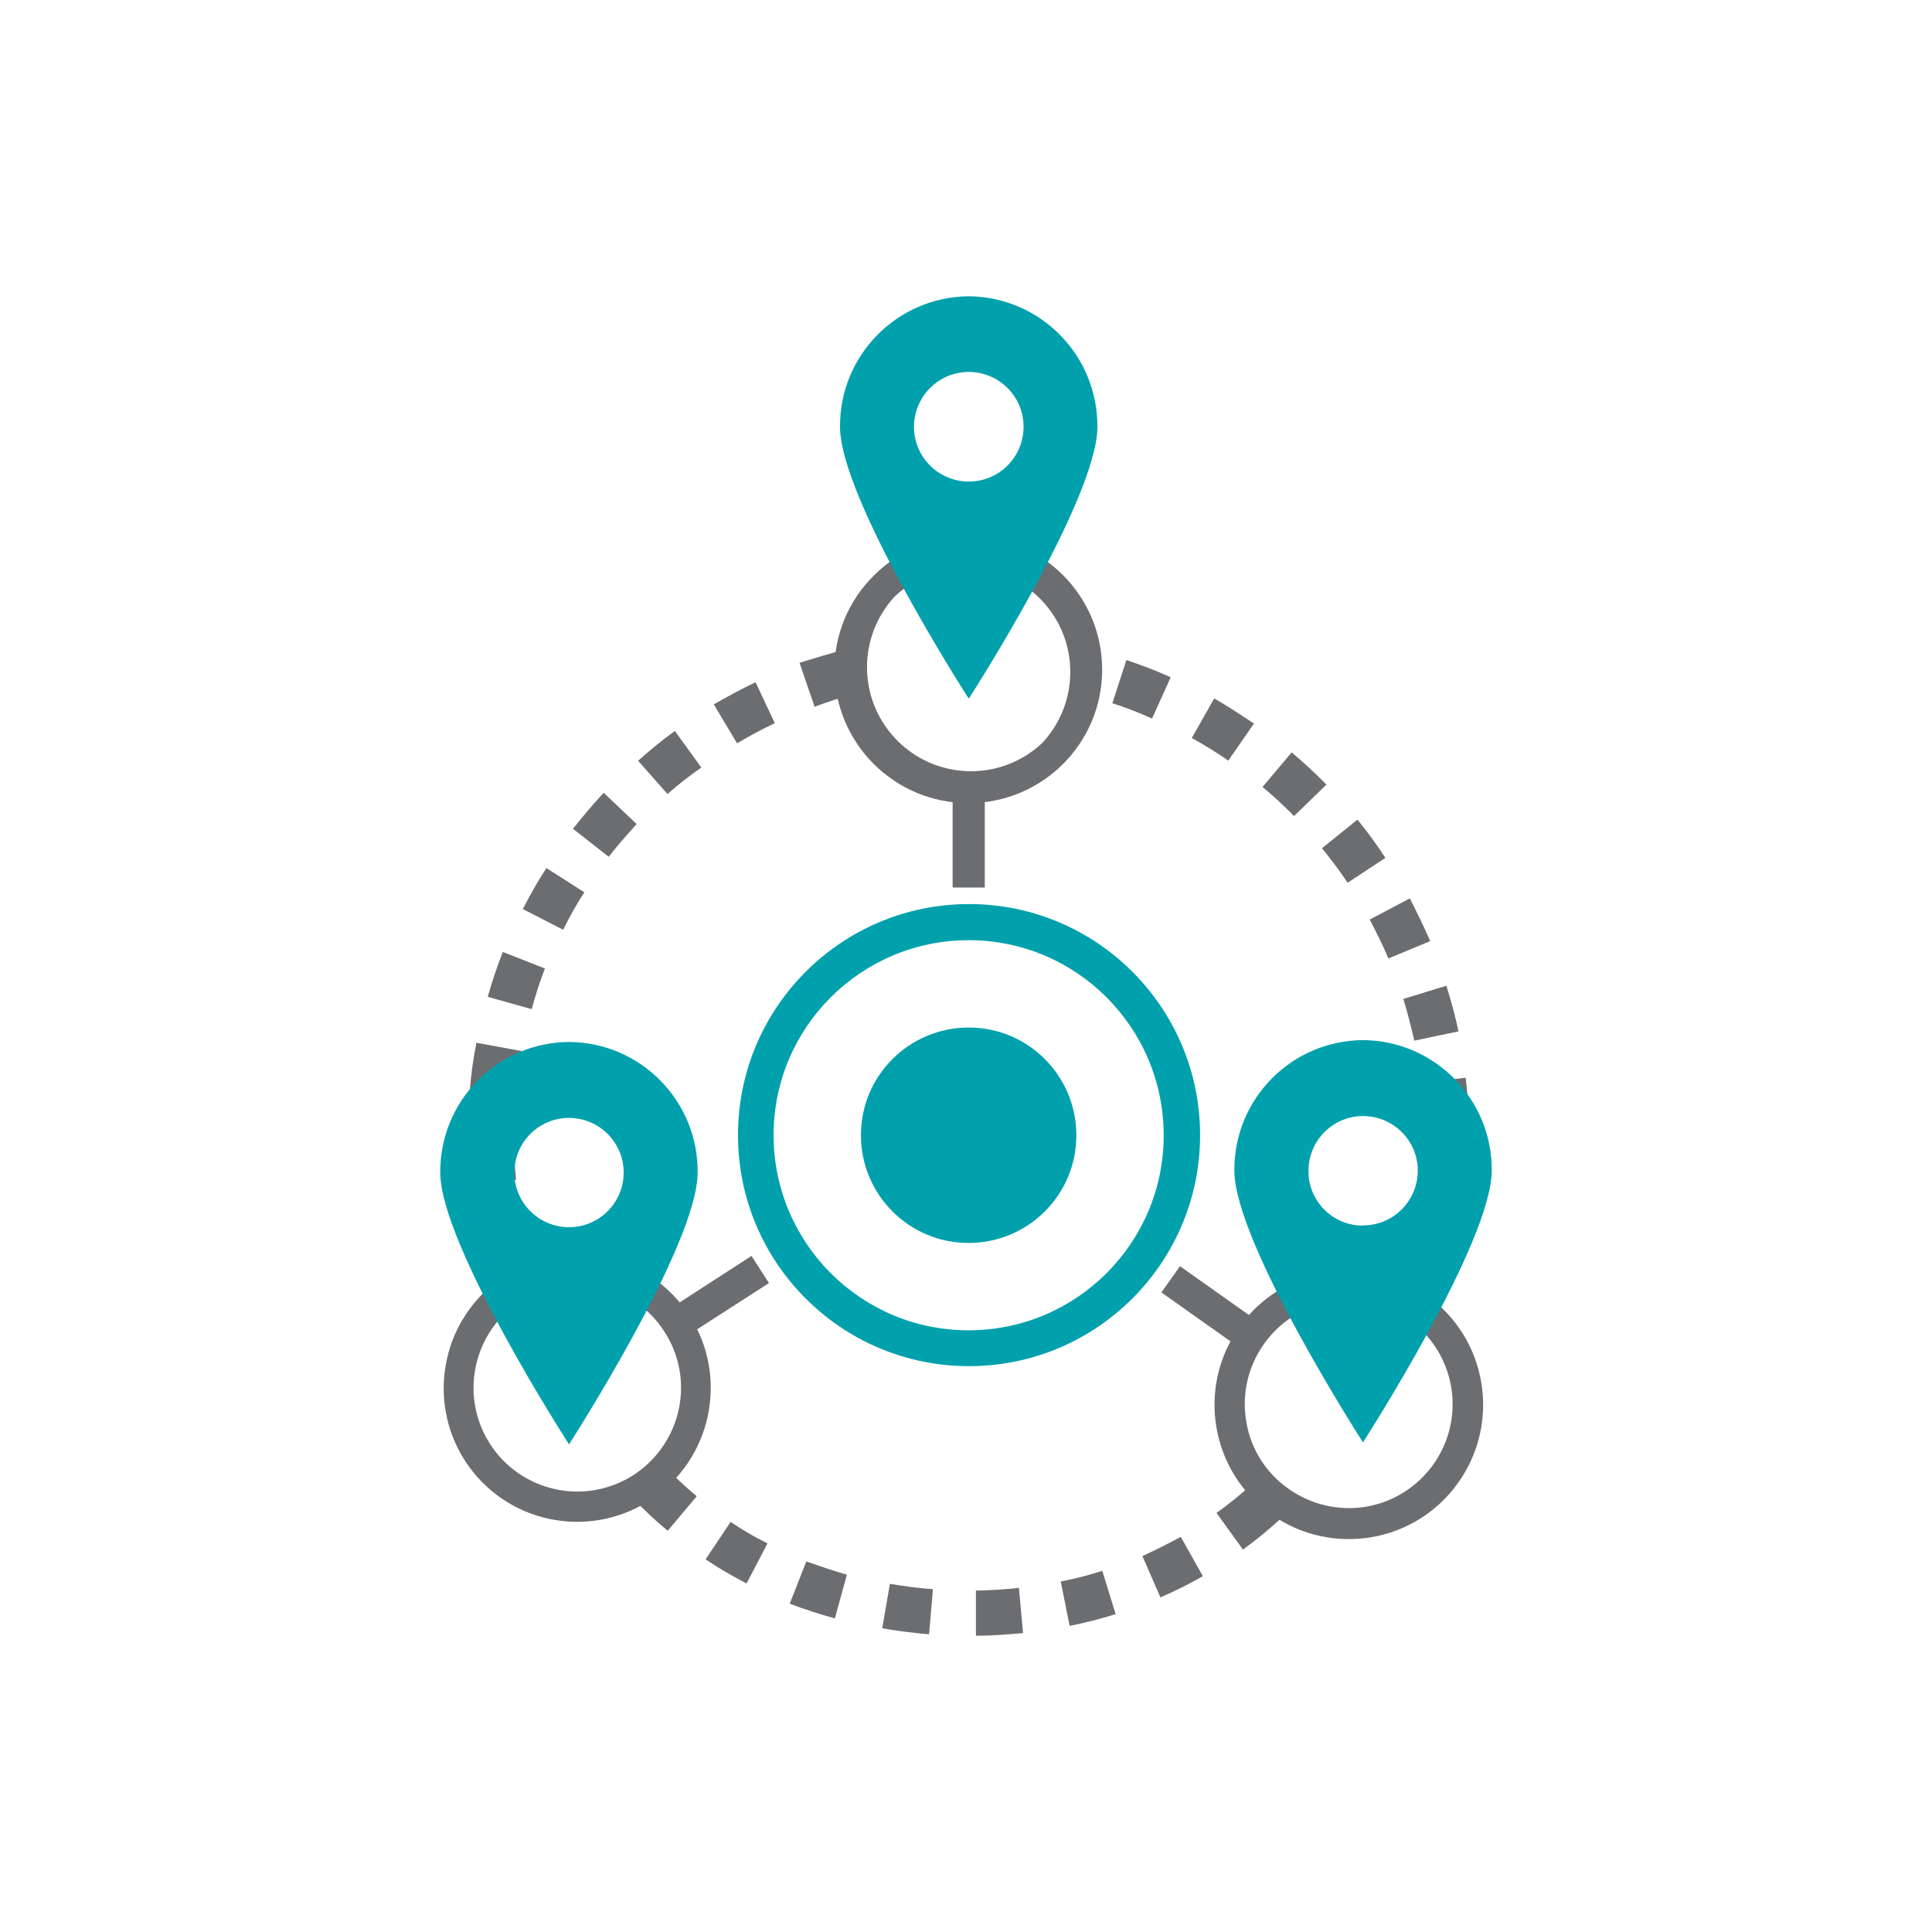 <?xml version="1.0" encoding="UTF-8"?>
<!-- Generator: Adobe Illustrator 25.2.1, SVG Export Plug-In . SVG Version: 6.00 Build 0)  -->
<svg xmlns="http://www.w3.org/2000/svg" xmlns:xlink="http://www.w3.org/1999/xlink" version="1.1" id="Multi-Location_Communications" x="0px" y="0px" viewBox="0 0 146 146" style="enable-background:new 0 0 146 146;" xml:space="preserve">
<style type="text/css">
	.st0{fill:#6C6D70;}
	.st1{fill-rule:evenodd;clip-rule:evenodd;fill:#00A1AC;}
</style>
<rect x="71.99" y="58.6" class="st0" width="2.43" height="8.47"></rect>
<path class="st0" d="M73.21,60.69c5.57-0.01,10.09-4.53,10.08-10.1c-0.01-5.57-4.53-10.09-10.1-10.08c-2.67,0-5.24,1.07-7.13,2.96  c-1.92,1.88-3,4.45-3,7.13c0.01,5.58,4.55,10.1,10.13,10.09C73.2,60.69,73.2,60.69,73.21,60.69z M78.76,56.15  c-3.16,2.97-8.14,2.82-11.11-0.35c-2.84-3.02-2.84-7.73-0.01-10.75c3.16-2.97,8.14-2.82,11.11,0.35  C81.59,48.42,81.59,53.12,78.76,56.15z"></path>
<rect x="90.71" y="94.81" transform="matrix(0.578 -0.816 0.816 0.578 -42.029 116.887)" class="st0" width="2.43" height="8.49"></rect>
<path class="st0" d="M93.66,100.28c-3.25,4.57-2.18,10.91,2.39,14.15c4.57,3.25,10.91,2.18,14.15-2.39  c3.25-4.57,2.18-10.91-2.39-14.15c-2.2-1.57-4.94-2.19-7.6-1.73C97.57,96.61,95.21,98.09,93.66,100.28z M94.18,107.43  c-0.73-4.27,2.14-8.33,6.41-9.06c4.27-0.73,8.33,2.14,9.07,6.42c0.73,4.27-2.14,8.33-6.42,9.07c-2.05,0.34-4.15-0.14-5.85-1.34  C95.67,111.32,94.51,109.49,94.18,107.43z"></path>
<polygon class="st0" points="50.98,101.55 58.11,96.96 56.79,94.91 49.66,99.52 "></polygon>
<path class="st0" d="M52.09,99.39c3.03,4.7,1.69,10.96-3,14c-4.68,3.02-10.93,1.68-13.95-3c-1.46-2.26-1.95-5-1.38-7.63  c1.18-5.45,6.55-8.91,11.99-7.73c2.61,0.56,4.9,2.14,6.35,4.39L52.09,99.39z M51.29,106.52c0.44-2.03,0.05-4.16-1.09-5.9  c-1.12-1.75-2.89-2.98-4.93-3.41c-4.23-0.91-8.4,1.78-9.31,6.02c-0.91,4.23,1.78,8.4,6.02,9.31c2.03,0.44,4.14,0.05,5.89-1.07  c1.76-1.14,3-2.94,3.43-5V106.52z"></path>
<path class="st0" d="M52.65,113.07c-0.83-0.69-1.62-1.43-2.36-2.21l-2.45,2.37c0.82,0.87,1.7,1.69,2.62,2.45L52.65,113.07z   M94.42,112.33c-0.79,0.71-1.62,1.38-2.49,2l0,0l2,2.77c0.97-0.7,1.91-1.47,2.79-2.28L94.42,112.33z M89.23,116.14  c-1,0.54-1.92,1-2.9,1.45l1.36,3.12c1.1-0.47,2.17-1,3.21-1.6L89.23,116.14z M83.3,118.71c-1.03,0.33-2.08,0.6-3.14,0.8l0.67,3.36  c1.17-0.24,2.34-0.53,3.48-0.89L83.3,118.71z M77,120c-1.09,0.11-2.16,0.18-3.25,0.2v3.41c1.2,0,2.34-0.09,3.56-0.2L77,120z   M70.5,120.09c-1.09-0.07-2.16-0.22-3.25-0.4l-0.58,3.36c1.18,0.2,2.36,0.36,3.54,0.45L70.5,120.09z M64,119  c-1-0.29-2.07-0.65-3.07-1l-1.25,3.19c1.11,0.42,2.27,0.8,3.41,1.11L64,119z M58,116.63c-1-0.49-1.87-1-2.79-1.62l-1.89,2.83  c1,0.67,2.03,1.27,3.1,1.82L58,116.63z"></path>
<path class="st0" d="M61.56,53.41c1.02-0.39,2.06-0.72,3.12-1l-0.85-3.32c-1.16,0.31-2.27,0.64-3.41,1L61.56,53.41z M40.19,95.54  v-0.05c-0.31-1-0.55-2-0.78-3.12L36.07,93c0.22,1.14,0.51,2.3,0.83,3.43l0,0L40.19,95.54z M39,89.16c-0.11-1-0.16-2.09-0.18-3.16  v-0.09h-3.44c0,1.14,0,2.23,0.16,3.34v0.25L39,89.16z M39,82.66c0.08-1.08,0.22-2.16,0.42-3.23L36,78.8  c-0.23,1.17-0.4,2.36-0.49,3.55L39,82.66z M40.18,76.26c0.28-1.04,0.61-2.07,1-3.07L38,71.94c-0.44,1.11-0.82,2.24-1.14,3.39  L40.18,76.26z M42.56,70.26c0.49-1,1-1.92,1.6-2.83l-2.87-1.83c-0.65,1-1.22,2-1.78,3.1L42.56,70.26z M46,64.75  c0.69-0.9,1.38-1.65,2.11-2.48l-2.49-2.36c-0.8,0.87-1.58,1.78-2.32,2.72L46,64.75z M50.44,60c0.82-0.71,1.67-1.38,2.56-2l-2-2.76  c-1,0.71-1.87,1.45-2.78,2.25L50.44,60z M55.7,56.17c0.94-0.56,1.87-1.05,2.85-1.52l-1.45-3.09c-1.09,0.51-2.11,1.07-3.16,1.67  L55.7,56.17z"></path>
<path class="st0" d="M106.43,94.76c-0.28,1.05-0.61,2.08-1,3.09l3.21,1.21c0.4-1.12,0.78-2.25,1.09-3.41L106.43,94.76z M84.06,53.14  c1.02,0.33,2.02,0.72,3,1.16l1.41-3.12c-1.09-0.49-2.21-0.92-3.35-1.3L84.06,53.14z M90.06,55.77c0.95,0.52,1.87,1.09,2.76,1.71  l1.94-2.8c-1-0.67-2-1.32-3-1.9L90.06,55.77z M95.41,59.47c0.82,0.69,1.62,1.42,2.38,2.2l2.45-2.38c-0.84-0.85-1.71-1.66-2.63-2.43  L95.41,59.47z M99.9,64.1c0.69,0.85,1.34,1.71,1.94,2.61l2.85-1.88c-0.64-1-1.38-2-2.11-2.89L99.9,64.1z M103.51,69.49  c0.51,1,1,1.94,1.41,2.94l3.16-1.31c-0.47-1.09-1-2.16-1.54-3.23L103.51,69.49z M106.05,75.49c0.31,1,0.58,2.1,0.83,3.15l3.34-0.7  c-0.25-1.15-0.56-2.31-0.92-3.45L106.05,75.49z M107.39,81.87c0.11,1.07,0.2,2.13,0.22,3.23L111,85c0-1.2-0.11-2.38-0.24-3.56  L107.39,81.87z M107.52,88.37L107.52,88.37c-0.09,1.07-0.22,2.11-0.4,3.18l0,0l3.37,0.6c0.2-1.16,0.35-2.34,0.44-3.52l0,0  L107.52,88.37z"></path>
<path class="st1" d="M73.21,93.93c4.5-0.01,8.14-3.65,8.13-8.15c-0.01-4.5-3.65-8.14-8.15-8.13c-4.5,0.01-8.14,3.65-8.13,8.15  C65.07,90.3,68.71,93.94,73.21,93.93L73.21,93.93z"></path>
<path class="st1" d="M73.21,103.24c9.64,0.01,17.47-7.8,17.48-17.44c0.01-9.64-7.8-17.47-17.44-17.48s-17.47,7.8-17.48,17.44  c0,0.01,0,0.03,0,0.04C55.78,95.43,63.58,103.23,73.21,103.24z M73.21,100.53c8.14-0.01,14.74-6.61,14.73-14.75  c-0.01-8.14-6.61-14.74-14.75-14.73c-8.14,0.01-14.74,6.61-14.73,14.75S65.07,100.54,73.21,100.53L73.21,100.53z"></path>
<path class="st1" d="M73.21,22.39c5.41,0.05,9.75,4.46,9.72,9.87c0,5.46-9.72,20.54-9.72,20.54s-9.73-15.08-9.73-20.54  C63.44,26.85,67.8,22.43,73.21,22.39C73.21,22.39,73.21,22.39,73.21,22.39z M73.21,36.39c2.29,0,4.14-1.85,4.14-4.14  c0-2.29-1.85-4.14-4.14-4.14c-2.28,0-4.13,1.85-4.14,4.13c-0.01,2.29,1.84,4.14,4.13,4.15C73.2,36.39,73.21,36.39,73.21,36.39z"></path>
<path class="st1" d="M43,78.74c5.41,0.04,9.76,4.45,9.72,9.86c0,0,0,0.01,0,0.01c0,5.46-9.72,20.54-9.72,20.54  s-9.73-15.08-9.73-20.54C33.23,83.2,37.59,78.78,43,78.74C43,78.74,43,78.74,43,78.74z M43,92.74c2.28,0,4.13-1.85,4.13-4.13  s-1.85-4.13-4.13-4.13c-2.28,0-4.12,1.84-4.13,4.12c-0.01,2.28,1.84,4.13,4.12,4.14C42.99,92.74,43,92.74,43,92.74z"></path>
<path class="st1" d="M103,78.6c5.41,0.04,9.77,4.46,9.73,9.87c0,0,0,0,0,0C112.71,93.93,103,109,103,109s-9.72-15.08-9.72-20.54  C93.24,83.05,97.59,78.64,103,78.6C103,78.6,103,78.6,103,78.6z M103,92.6c2.28,0.01,4.13-1.84,4.14-4.12  c0.01-2.28-1.84-4.13-4.12-4.14c-2.28-0.01-4.13,1.84-4.14,4.12c0,0.01,0,0.01,0,0.02c-0.02,2.27,1.81,4.12,4.08,4.14  c0.01,0,0.03,0,0.04,0V92.6z"></path>
</svg>
